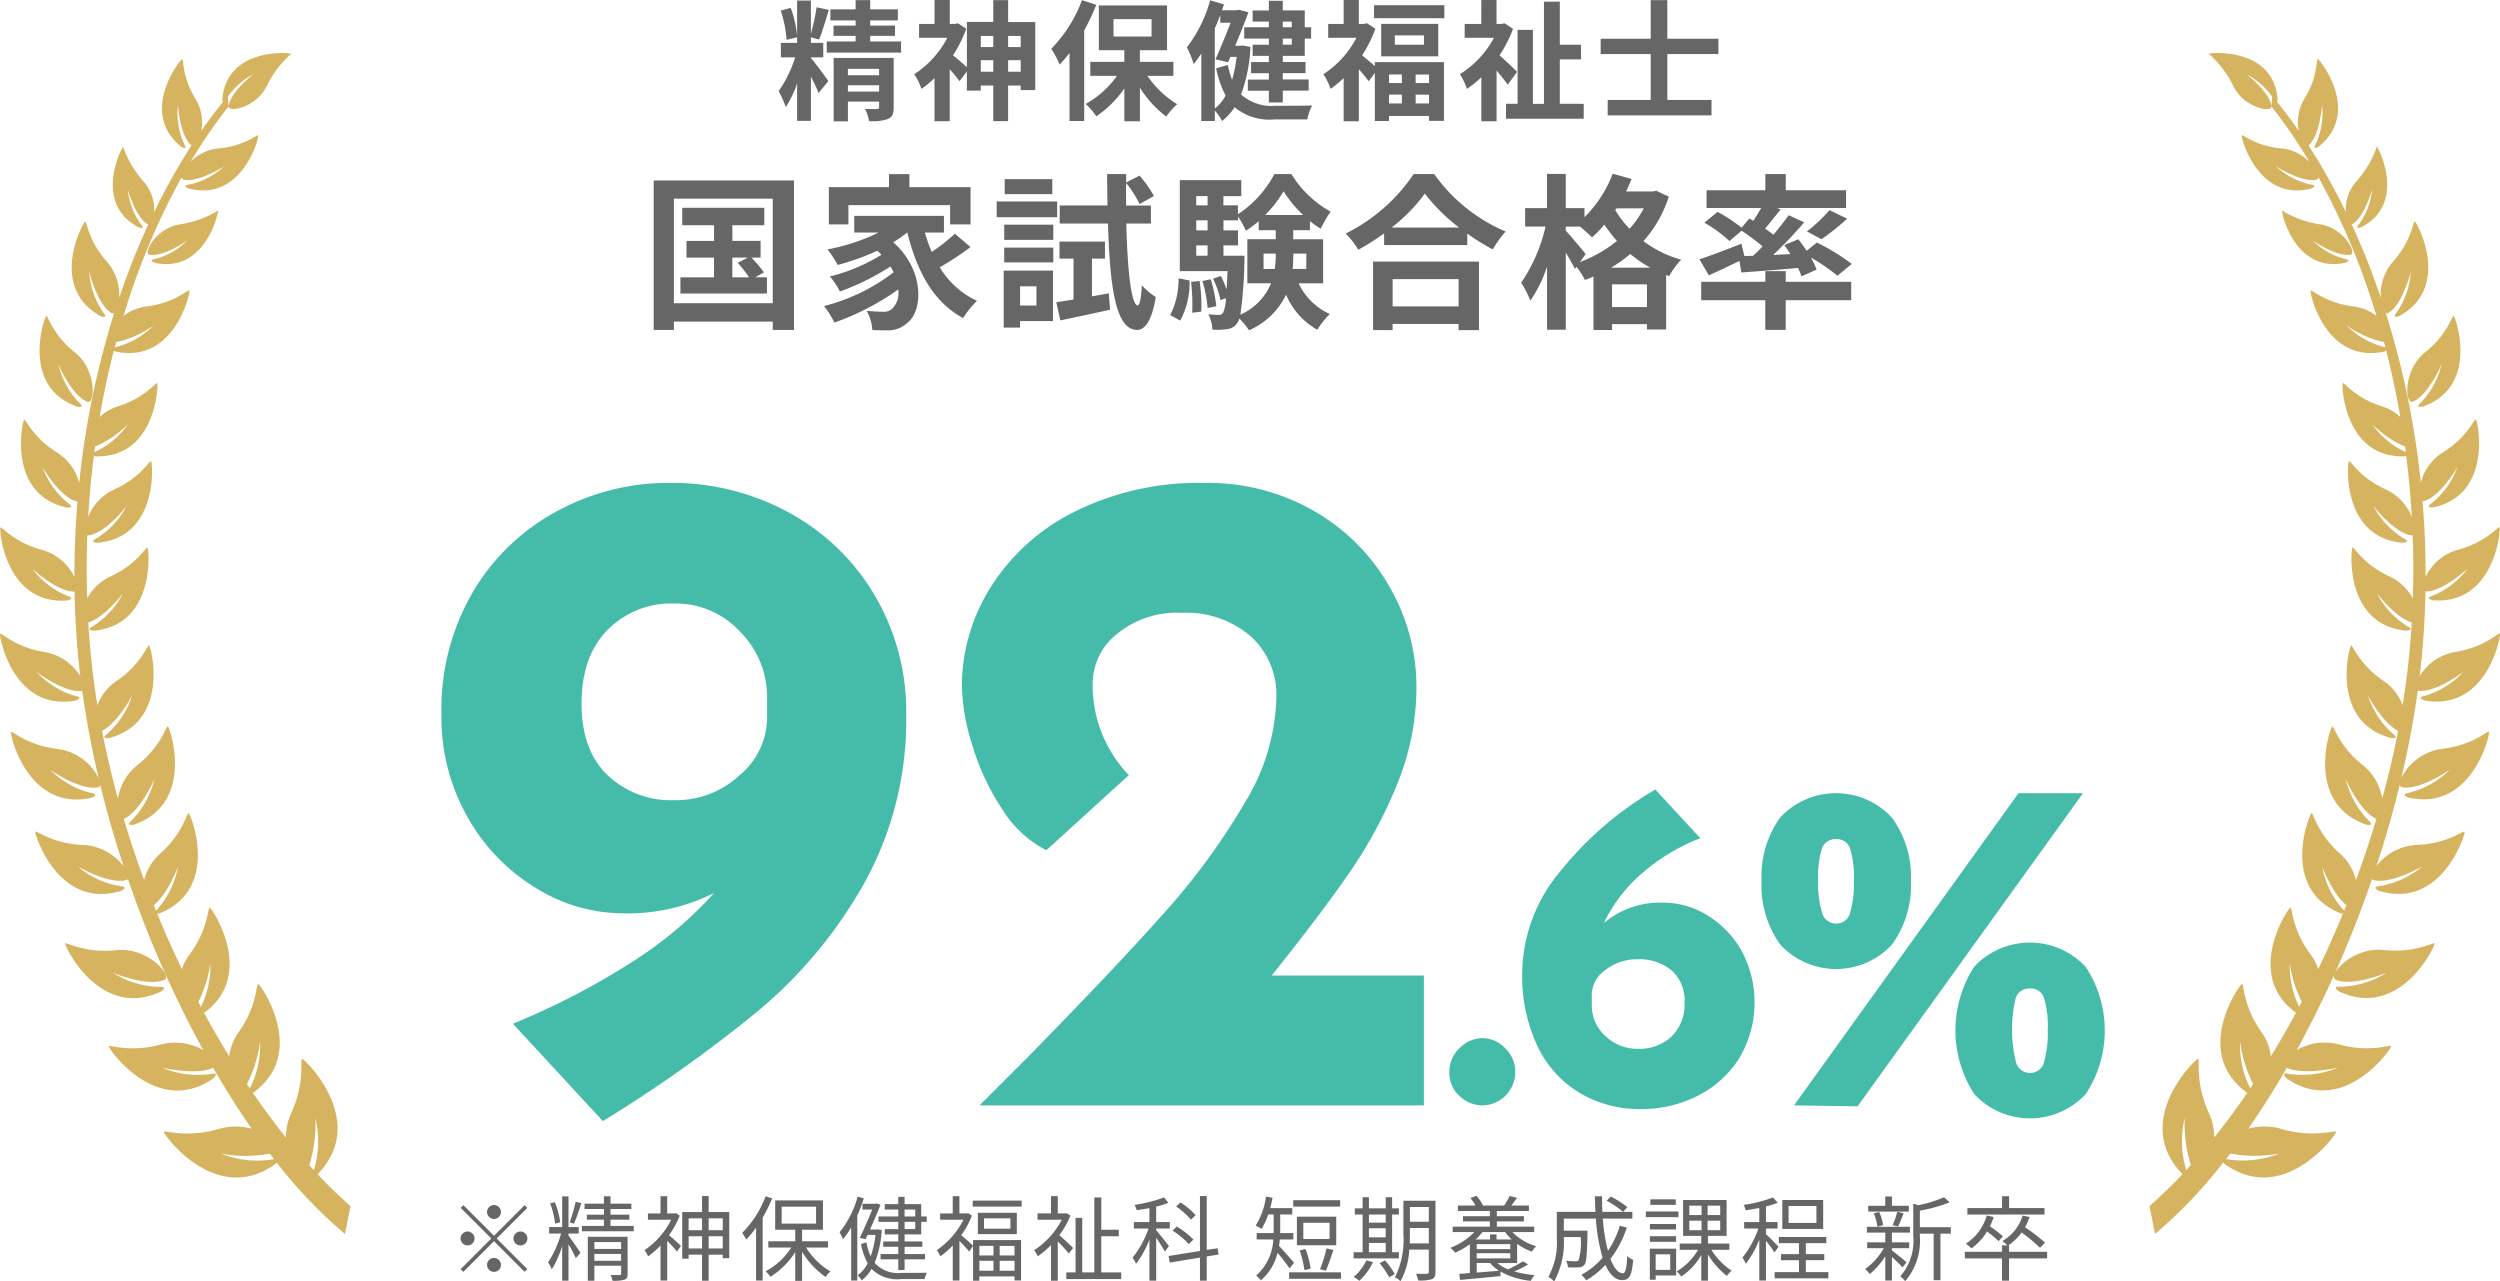 <svg id="グループ_46" data-name="グループ 46" xmlns="http://www.w3.org/2000/svg" xmlns:xlink="http://www.w3.org/1999/xlink" width="269.487" height="138.138" viewBox="0 0 269.487 138.138">
  <defs>
    <clipPath id="clip-path">
      <rect id="長方形_259" data-name="長方形 259" width="269.487" height="138.138" fill="none"/>
    </clipPath>
  </defs>
  <g id="グループ_45" data-name="グループ 45" clip-path="url(#clip-path)">
    <path id="パス_305" data-name="パス 305" d="M16.688,27.924c-.748.11-.029.4-.029.4,5.449,1.192,6.922-5.412,6.837-5.621a11.17,11.17,0,0,1-3.982,1.467c-2.665.323-4.112,3.135-3.415,3.279,1.491.3,4.086-1.518,4.086-1.518a7.667,7.667,0,0,1-3.5,2m.673,78.951s.839-.569-.153-.5a9.867,9.867,0,0,1-5.027-1.521s3.75,1.575,5.556.753c.853-.388-1.73-3.554-5.213-3.188s-5.451-.952-5.491-.706c-.048.289,3.747,8.261,10.328,5.16M8.336,43.845s.892.156.218-.416A8.889,8.889,0,0,1,6.3,39.3s1.468,3.4,3.132,4.013c.788.286,1.071-3.4-1.387-5.353s-2.884-4.029-3.061-3.9c-.213.155-2.795,7.629,3.353,9.778m25.9,82.727.038-.031c5.476-5.684-1.392-12.351-1.71-12.4-.265-.045.4,2.43-1.183,5.88a6.291,6.291,0,0,0-.555,2.611q-1.818-2.27-3.568-4.815c6-4.287.858-11.634.576-11.741-.236-.088-.059,2.319-2.134,5.23a5.691,5.691,0,0,0-.991,2.569q-1.4-2.268-2.708-4.69c5.648-4.1.878-11.232.611-11.336-.231-.091-.108,2.268-2.2,5.078a5.2,5.2,0,0,0-.8,1.557q-1.41-2.931-2.67-6a1.406,1.406,0,0,0,.282-.034c6.553-2.656,3.354-10.62,3.115-10.778-.2-.136-.555,2.135-3.112,4.386a5.613,5.613,0,0,0-1.691,2.824q-1.2-3.263-2.2-6.6c1.767-.762,3.308-4.288,3.308-4.288a9.591,9.591,0,0,1-2.47,4.469c-.736.617.232.45.232.45,6.684-2.3,3.925-10.425,3.7-10.6-.195-.141-.671,2.105-3.345,4.209a5.782,5.782,0,0,0-2.05,3.568q-1-3.636-1.711-7.312c1.667-.813,3.249-3.8,3.249-3.8a9.354,9.354,0,0,1-2.7,4.141c-.759.544.186.453.186.453,6.631-1.739,4.552-9.793,4.343-9.972-.18-.155-.8,1.98-3.538,3.827A5.432,5.432,0,0,0,10.5,76.026c-.244-1.484-.448-2.974-.606-4.455S9.6,68.586,9.514,67.1c1.746-.518,3.755-3.152,3.755-3.152a9.171,9.171,0,0,1-3.288,3.571c-.825.406.111.468.111.468,6.7-.609,5.984-8.74,5.811-8.952-.144-.176-1.1,1.79-4.047,3.135A5.38,5.38,0,0,0,9.4,64.511q-.114-3.441.017-6.831a.225.225,0,0,0,.122.023c1.8-.176,4.118-3.155,4.118-3.155a9.073,9.073,0,0,1-3.284,3.5c-.812.394.108.462.108.462,6.621-.55,5.985-8.584,5.815-8.791-.142-.178-1.1,1.756-4.017,3.059A5.464,5.464,0,0,0,9.505,55.72c.13-2.217.335-4.412.606-6.57.08.022.148.037.148.037,6.505.246,6.833-7.655,6.689-7.876-.119-.193-1.269,1.586-4.271,2.506a5.047,5.047,0,0,0-1.931,1.13q.628-3.652,1.521-7.145c.09.048.177.088.177.088,6.362,1.387,8.081-6.327,7.982-6.568-.086-.206-1.536,1.334-4.65,1.714a5.047,5.047,0,0,0-2.458,1.014A76.256,76.256,0,0,1,19.6,19.068c0,.156.048.263.172.294,1.574.383,4.413-1.455,4.413-1.455A8.121,8.121,0,0,1,20.382,19.9c-.806.088-.048.419-.048.419,5.763,1.49,7.6-5.494,7.514-5.721-.07-.192-1.447,1.164-4.3,1.4a4.831,4.831,0,0,0-3.023,1.475,54.755,54.755,0,0,1,4.122-6.012l-.088-1.039a7.845,7.845,0,0,1,2.753-2.422s-2.512,1.94-2.665,3.461c-.071.714,3.05.159,4.154-2.294A11.234,11.234,0,0,1,31.38,5.8c-.173-.141-6.933-.7-7.408,4.871a.93.93,0,0,0,.073.306q-1.212,1.5-2.357,3.144a4.843,4.843,0,0,0-.6-3.444C19.57,8.238,19.831,6.33,19.635,6.381c-.229.073-4.726,5.726-.087,9.447,0,0,.719.411.311-.289a8.127,8.127,0,0,1-.682-4.242s.224,3.342,1.458,4.39a66.286,66.286,0,0,0-4.021,7.187,4.584,4.584,0,0,0-1.2-3.381,11.291,11.291,0,0,1-2.142-3.659c-.2.108-3.254,6.14,1.7,8.683,0,0,.738.238.232-.329a7.606,7.606,0,0,1-1.427-3.761s.842,3.056,2.187,3.764a.04.04,0,0,0,.02,0,81.256,81.256,0,0,0-3.141,7.918,5.368,5.368,0,0,0-1.291-3.868c-2.1-2.334-2.178-4.447-2.379-4.35-.233.119-4.017,7.06,1.694,10.2,0,0,.855.3.28-.374a8.881,8.881,0,0,1-1.538-4.443s.884,3.593,2.424,4.474a.25.25,0,0,0,.286-.034A92.631,92.631,0,0,0,8.537,52.061,5.484,5.484,0,0,0,6.186,48.8C3.455,47.128,2.764,45.08,2.6,45.236,2.4,45.417.721,53.3,7.212,54.718c0,0,.923.051.166-.445a9.042,9.042,0,0,1-2.792-3.9s1.9,3.26,3.667,3.668a.244.244,0,0,0,.1-.006q-.337,4.035-.332,8.168a5.563,5.563,0,0,0-3.472-2.923C1.423,58.453.16,56.672.041,56.87c-.137.238.521,8.372,7.225,7.859,0,0,.908-.218.031-.479a9.2,9.2,0,0,1-3.842-2.973s2.753,2.565,4.583,2.495c.042,2.319.17,4.656.391,7,.068.708.144,1.416.233,2.124a5.671,5.671,0,0,0-3.829-2.606C1.569,69.778.1,68.105.007,68.317c-.119.255,1.4,8.428,8.145,7.2,0,0,.9-.317-.017-.49a9.325,9.325,0,0,1-4.2-2.6s3.093,2.34,4.934,2.042c.43,3.113,1.023,6.262,1.767,9.406a5.774,5.774,0,0,0-4.4-3.138c-3.386-.388-4.97-2.048-5.062-1.824-.1.266,1.812,8.626,8.711,7.077,0,0,.912-.362-.043-.507a9.592,9.592,0,0,1-4.443-2.5s3.3,2.288,5.188,1.891c.135-.028.2-.141.212-.3.717,2.954,1.566,5.9,2.527,8.805A5.848,5.848,0,0,0,9,91.087c-3.4-.119-5.113-1.649-5.187-1.416-.082.277,2.5,8.453,9.25,6.355,0,0,.88-.436-.085-.5A9.649,9.649,0,0,1,8.35,93.386s3.475,2.017,5.324,1.467a.279.279,0,0,0,.125-.082,118.011,118.011,0,0,0,8.1,18.42,6.069,6.069,0,0,0-4.525-.609c-3.447.951-5.645-.04-5.642.218,0,.3,5.17,7.68,11.267,3.446,0,0,.741-.719-.239-.475a10.159,10.159,0,0,1-5.315-.683s3.7.872,5.53.02c1.338,2.311,2.726,4.511,4.159,6.57a6.389,6.389,0,0,0-3.485,0c-3.641,1.082-6,.071-5.992.343.009.317,5.638,8.06,12.037,3.446a1.115,1.115,0,0,0,.129-.153,51.125,51.125,0,0,0,7.359,7.7l.6-3c-1.188-1.043-2.378-2.192-3.55-3.444M12.51,36.887a11.2,11.2,0,0,0,4.049-1.8,8.885,8.885,0,0,1-4.08,2.333c-.052.009-.08.017-.119.026.05-.19.1-.374.15-.564M10.242,48.153a11.45,11.45,0,0,0,3.571-2.45,8.881,8.881,0,0,1-3.6,3.019.149.149,0,0,1-.041.017c.024-.195.048-.39.075-.586m6.329,49.425c1.5-1.184,2.614-4.163,2.614-4.163a9.615,9.615,0,0,1-2.22,4.593,1.726,1.726,0,0,0-.153.164c-.079-.2-.159-.39-.241-.594m5.089,10.965c-.1-.181-.192-.365-.288-.549a13.406,13.406,0,0,0,1.3-4.118,10.179,10.179,0,0,1-1.014,4.667m5.267,8.779c-.1-.158-.208-.317-.313-.475a13.5,13.5,0,0,0,1.419-4.616,10.216,10.216,0,0,1-1.106,5.091m2.51,7.647a10.7,10.7,0,0,1-5.661-.623,14.466,14.466,0,0,0,5.315.011c.148.2.3.4.454.6a.992.992,0,0,0-.108.017m3.9.626A15.117,15.117,0,0,0,34,120.52a10.819,10.819,0,0,1-.163,5.622c-.165-.179-.335-.363-.5-.547" fill="#d6b35e"/>
    <path id="パス_306" data-name="パス 306" d="M249.3,25.928s2.6,1.818,4.087,1.517c.7-.144-.751-2.956-3.415-3.279a11.125,11.125,0,0,1-3.982-1.467c-.085.21,1.387,6.814,6.836,5.622,0,0,.719-.286-.028-.4a7.653,7.653,0,0,1-3.5-2m13.152,75.788c-.039-.247-2.005,1.067-5.491.7s-6.066,2.8-5.214,3.189c1.807.821,5.557-.754,5.557-.754a9.867,9.867,0,0,1-5.027,1.521c-.991-.071-.153.5-.153.5,6.581,3.1,10.376-4.872,10.328-5.16m2.051-67.649c-.179-.133-.609,1.943-3.062,3.9s-2.175,5.638-1.387,5.352c1.665-.611,3.132-4.013,3.132-4.013a8.876,8.876,0,0,1-2.254,4.127c-.674.572.218.416.218.416,6.148-2.15,3.565-9.623,3.353-9.779m-32.8,95.949.6,3a51.106,51.106,0,0,0,7.357-7.7,1.2,1.2,0,0,0,.131.153c6.4,4.613,12.027-3.13,12.036-3.447,0-.272-2.351.739-5.993-.342a6.363,6.363,0,0,0-3.483,0c1.433-2.059,2.821-4.26,4.157-6.571,1.827.853,5.531-.02,5.531-.02a10.159,10.159,0,0,1-5.316.683c-.98-.244-.237.476-.237.476,6.1,4.234,11.265-3.147,11.265-3.447,0-.258-2.2.734-5.641-.218a6.078,6.078,0,0,0-4.526.609,117.952,117.952,0,0,0,8.106-18.419.279.279,0,0,0,.124.082c1.85.549,5.324-1.467,5.324-1.467a9.654,9.654,0,0,1-4.627,2.138c-.966.065-.085.5-.085.5,6.749,2.1,9.332-6.077,9.249-6.355-.073-.232-1.787,1.3-5.188,1.416a5.844,5.844,0,0,0-4.324,2.283c.959-2.9,1.809-5.851,2.526-8.805.014.161.076.275.212.3,1.886.4,5.188-1.892,5.188-1.892a9.584,9.584,0,0,1-4.443,2.5c-.954.144-.043.507-.043.507,6.9,1.549,8.814-6.812,8.712-7.078-.094-.223-1.677,1.436-5.064,1.824a5.777,5.777,0,0,0-4.395,3.138c.745-3.144,1.336-6.293,1.767-9.4,1.841.3,4.933-2.042,4.933-2.042a9.33,9.33,0,0,1-4.2,2.6c-.918.172-.017.489-.017.489,6.74,1.229,8.264-6.944,8.145-7.2-.094-.212-1.564,1.462-4.826,1.972a5.662,5.662,0,0,0-3.829,2.6c.088-.708.164-1.416.232-2.124.221-2.342.349-4.679.391-7,1.829.071,4.582-2.495,4.582-2.495a9.2,9.2,0,0,1-3.84,2.974c-.878.26.031.478.031.478,6.7.513,7.36-7.621,7.224-7.859-.118-.2-1.381,1.583-4.508,2.413a5.563,5.563,0,0,0-3.472,2.923c.008-2.753-.108-5.477-.332-8.168a.229.229,0,0,0,.1.006c1.767-.408,3.667-3.667,3.667-3.667a9.053,9.053,0,0,1-2.792,3.9c-.756.5.167.445.167.445,6.491-1.413,4.809-9.3,4.613-9.482-.167-.155-.858,1.892-3.588,3.563a5.478,5.478,0,0,0-2.35,3.262,92.73,92.73,0,0,0-3.787-18.343.25.25,0,0,0,.286.035c1.541-.881,2.424-4.475,2.424-4.475a8.88,8.88,0,0,1-1.537,4.443c-.576.674.28.374.28.374,5.709-3.141,1.926-10.082,1.694-10.2-.2-.1-.284,2.017-2.38,4.35a5.365,5.365,0,0,0-1.291,3.869,80.807,80.807,0,0,0-3.141-7.918.038.038,0,0,0,.02,0c1.345-.709,2.187-3.764,2.187-3.764a7.583,7.583,0,0,1-1.428,3.761c-.5.566.233.328.233.328,4.958-2.543,1.9-8.575,1.7-8.683a11.216,11.216,0,0,1-2.141,3.659,4.587,4.587,0,0,0-1.2,3.382,66.3,66.3,0,0,0-4.022-7.188c1.235-1.048,1.459-4.39,1.459-4.39a8.122,8.122,0,0,1-.683,4.243c-.408.7.312.289.312.289,4.638-3.722.141-9.374-.088-9.448-.2-.051.065,1.858-1.453,4.293a4.838,4.838,0,0,0-.6,3.444q-1.147-1.648-2.357-3.143a.914.914,0,0,0,.074-.306C245.04,5.1,238.28,5.656,238.107,5.8a11.182,11.182,0,0,1,2.583,3.375c1.1,2.453,4.226,3.008,4.155,2.294-.153-1.52-2.665-3.461-2.665-3.461a7.844,7.844,0,0,1,2.752,2.422l-.087,1.039a54.62,54.62,0,0,1,4.12,6.013A4.837,4.837,0,0,0,245.944,16c-2.858-.241-4.234-1.6-4.3-1.4-.082.226,1.75,7.21,7.513,5.72,0,0,.759-.331-.048-.419a8.119,8.119,0,0,1-3.8-1.994s2.837,1.838,4.412,1.456c.125-.031.176-.139.173-.294A76.308,76.308,0,0,1,256.17,34.05a5.059,5.059,0,0,0-2.458-1.014c-3.116-.38-4.566-1.92-4.651-1.713-.1.24,1.62,7.955,7.981,6.567,0,0,.088-.04.179-.088q.888,3.488,1.52,7.146a5.037,5.037,0,0,0-1.931-1.13c-3-.921-4.152-2.7-4.271-2.507-.144.221.184,8.123,6.69,7.876,0,0,.067-.014.147-.037.272,2.158.476,4.353.606,6.57a5.466,5.466,0,0,0-2.77-2.945c-2.919-1.3-3.874-3.237-4.016-3.058-.17.206-.807,8.241,5.815,8.79,0,0,.92-.068.107-.461a9.077,9.077,0,0,1-3.282-3.5s2.316,2.979,4.118,3.155a.213.213,0,0,0,.121-.023q.127,3.39.018,6.831a5.392,5.392,0,0,0-2.462-2.342c-2.951-1.345-3.9-3.31-4.047-3.135-.173.213-.886,8.343,5.812,8.952,0,0,.934-.062.11-.467a9.185,9.185,0,0,1-3.288-3.571s2.008,2.634,3.755,3.152c-.09,1.487-.212,2.979-.376,4.472s-.363,2.97-.606,4.454a5.439,5.439,0,0,0-2.028-2.605c-2.736-1.847-3.359-3.982-3.537-3.826-.21.178-2.288,8.232,4.341,9.971,0,0,.946.091.187-.453a9.354,9.354,0,0,1-2.7-4.14s1.58,2.988,3.248,3.8q-.7,3.67-1.711,7.313a5.782,5.782,0,0,0-2.05-3.569c-2.673-2.1-3.149-4.35-3.344-4.208-.23.17-2.988,8.292,3.695,10.594,0,0,.969.167.233-.45a9.582,9.582,0,0,1-2.47-4.469s1.54,3.526,3.308,4.288q-.994,3.339-2.2,6.6a5.6,5.6,0,0,0-1.69-2.823c-2.558-2.252-2.909-4.523-3.113-4.387-.238.159-3.438,8.122,3.115,10.779a1.439,1.439,0,0,0,.284.034q-1.258,3.066-2.671,6a5.249,5.249,0,0,0-.8-1.558c-2.1-2.81-1.972-5.168-2.2-5.078-.266.105-5.035,7.239.612,11.337q-1.317,2.417-2.707,4.69a5.7,5.7,0,0,0-.992-2.569c-2.075-2.912-1.9-5.319-2.135-5.231-.28.108-5.426,7.454.578,11.742q-1.751,2.54-3.569,4.814a6.275,6.275,0,0,0-.555-2.611c-1.586-3.449-.917-5.924-1.183-5.879-.318.051-7.185,6.717-1.711,12.4l.04.031c-1.173,1.252-2.362,2.4-3.552,3.444m25.426-92.565c-.039-.008-.068-.017-.119-.025a8.909,8.909,0,0,1-4.081-2.334,11.229,11.229,0,0,0,4.05,1.8c.051.189.1.373.15.563m2.192,11.289a.159.159,0,0,1-.039-.017,8.891,8.891,0,0,1-3.606-3.019,11.436,11.436,0,0,0,3.572,2.449c.025.2.05.391.073.587m-6.644,49.433a1.614,1.614,0,0,0-.153-.164,9.6,9.6,0,0,1-2.22-4.594s1.116,2.979,2.614,4.163c-.082.2-.161.4-.241.595m-5.862,5.7a13.391,13.391,0,0,0,1.3,4.118c-.1.184-.193.368-.289.55a10.185,10.185,0,0,1-1.014-4.668m-5.358,8.355a13.479,13.479,0,0,0,1.419,4.616l-.315.476a10.208,10.208,0,0,1-1.1-5.092m-1.513,12.721c.154-.2.306-.4.454-.594a14.481,14.481,0,0,0,5.315-.012,10.71,10.71,0,0,1-5.661.624.783.783,0,0,0-.108-.018m-4.293,1.19a10.819,10.819,0,0,1-.164-5.622,15.127,15.127,0,0,0,.663,5.075c-.165.184-.335.368-.5.547" fill="#d6b35e"/>
    <path id="パス_307" data-name="パス 307" d="M85.136,55.305a23.983,23.983,0,0,1,9.2,8.949,24.616,24.616,0,0,1,3.349,12.7,36.346,36.346,0,0,1-4.55,18.3A49.677,49.677,0,0,1,81.686,109a149.819,149.819,0,0,1-16.7,11.851l-9.7-10.5a79.737,79.737,0,0,0,12.6-6.5,42.61,42.61,0,0,0,9.1-7.6,20.674,20.674,0,0,1-9.9,2.2,17.837,17.837,0,0,1-9.35-2.75,20.782,20.782,0,0,1-7.351-7.649,21.769,21.769,0,0,1-2.8-11A25.121,25.121,0,0,1,51.037,63.7a23.374,23.374,0,0,1,9.1-8.649,25.122,25.122,0,0,1,11.951-3,26.418,26.418,0,0,1,13.049,3.25M65.487,83.555a9.938,9.938,0,0,0,7.2,2.7,10.081,10.081,0,0,0,7.05-2.7,8.112,8.112,0,0,0,2.95-6.1v-2.3a9.933,9.933,0,0,0-2.9-7.05,9.424,9.424,0,0,0-7.1-3.05,9.647,9.647,0,0,0-7.2,2.85q-2.8,2.85-2.8,7.95,0,5,2.8,7.7" fill="#45bcaa"/>
    <path id="パス_308" data-name="パス 308" d="M153.486,105.155v14h-47.9l5.4-5.4q9.4-9.6,14.55-15.4a72.623,72.623,0,0,0,8.6-11.75,22.7,22.7,0,0,0,3.45-11.35,8.539,8.539,0,0,0-2.8-6.7,10.7,10.7,0,0,0-7.4-2.5,10.183,10.183,0,0,0-7,2.3,6.822,6.822,0,0,0-2.6,5.2,13.972,13.972,0,0,0,3.9,10l-8.9,8.1a12.2,12.2,0,0,1-4.8-4.5,26,26,0,0,1-3.2-6.9,22.682,22.682,0,0,1-1.1-6.3,20.033,20.033,0,0,1,3.1-10.65,22.48,22.48,0,0,1,9.05-8.15,30.028,30.028,0,0,1,14.049-3.1,22.891,22.891,0,0,1,11.8,3.05,21.864,21.864,0,0,1,8.1,8.15,21.531,21.531,0,0,1,2.9,10.8,27.666,27.666,0,0,1-2.05,10.4,49.038,49.038,0,0,1-5.2,9.65q-3.15,4.551-8.35,11.05Z" fill="#45bcaa"/>
    <path id="パス_309" data-name="パス 309" d="M157.336,112.98a3.481,3.481,0,0,1,2.5-1.075,3.38,3.38,0,0,1,2.4,1.075,3.475,3.475,0,0,1,1.1,2.575,3.588,3.588,0,0,1-3.5,3.6,3.612,3.612,0,0,1-2.5-1,3.35,3.35,0,0,1-1.1-2.6,3.475,3.475,0,0,1,1.1-2.575" fill="#45bcaa"/>
    <path id="パス_310" data-name="パス 310" d="M184.06,98.68a10.41,10.41,0,0,1,3.676,3.824,11.727,11.727,0,0,1-.325,11.676,11.285,11.285,0,0,1-4.526,4,13.428,13.428,0,0,1-6,1.375,12.693,12.693,0,0,1-6.574-1.725,11.736,11.736,0,0,1-4.575-5.05,17.763,17.763,0,0,1-1.651-7.975,17.3,17.3,0,0,1,4-10.75,36.882,36.882,0,0,1,10.35-8.95l4.851,5.25a21.2,21.2,0,0,0-6.475,3.95,16.5,16.5,0,0,0-3.926,5.2,9.371,9.371,0,0,1,6.5-2.2,8.924,8.924,0,0,1,4.675,1.375m-3.875,13.05a4.813,4.813,0,0,0,1.4-3.675,4.292,4.292,0,0,0-1.4-3.45,5.337,5.337,0,0,0-3.6-1.2,5.559,5.559,0,0,0-3.524,1.15,3.321,3.321,0,0,0-1.476,2.65v1.2a4.386,4.386,0,0,0,1.451,3.25,4.917,4.917,0,0,0,3.549,1.4,5.023,5.023,0,0,0,3.6-1.325" fill="#45bcaa"/>
    <path id="パス_311" data-name="パス 311" d="M191.911,101.83a10.939,10.939,0,0,1-2.026-6.875,10.833,10.833,0,0,1,2.026-6.85,8.223,8.223,0,0,1,12.024.024,10.776,10.776,0,0,1,2.05,6.826,10.856,10.856,0,0,1-2.05,6.875,8.2,8.2,0,0,1-12.024,0m8.325,17.424-6.851-.1,24.2-33.651h6.95Zm-3.825-20.875a1.543,1.543,0,0,0,1.524,1.176,1.505,1.505,0,0,0,1.5-1.176,11.184,11.184,0,0,0,.4-3.424,10.57,10.57,0,0,0-.4-3.475,1.486,1.486,0,0,0-1.5-1.025,1.52,1.52,0,0,0-1.55,1.025,10.6,10.6,0,0,0-.4,3.475,10.529,10.529,0,0,0,.425,3.424m16.4,19.551a12.646,12.646,0,0,1,0-13.725,8.225,8.225,0,0,1,12.025.025,12.469,12.469,0,0,1,0,13.7,8.2,8.2,0,0,1-12.025,0m4.5-3.45a1.546,1.546,0,0,0,1.525,1.175,1.506,1.506,0,0,0,1.5-1.175,11.2,11.2,0,0,0,.4-3.425,10.566,10.566,0,0,0-.4-3.475,1.486,1.486,0,0,0-1.5-1.025,1.517,1.517,0,0,0-1.549,1.025,14.613,14.613,0,0,0,.024,6.9" fill="#45bcaa"/>
    <path id="パス_312" data-name="パス 312" d="M85.591,19.451V35.565H83.3v-.9H72.644v.9H70.466V19.451ZM83.3,21.413H72.644V32.684H83.3Zm-.629,8.48V31.64H73.346V29.893h3.62V27.769H74v-1.8h2.971V24.276H73.545V22.4h8.84v1.873H78.946v1.692h3.043v1.8H81a13.811,13.811,0,0,1,1.35,1.6l-.936.521Zm-3.728,0h1.8a13.717,13.717,0,0,0-1.225-1.566l1.1-.558H78.946Z" fill="#666"/>
    <path id="パス_313" data-name="パス 313" d="M104.616,26.634a32.543,32.543,0,0,1-3.312,2.179,9.171,9.171,0,0,0,4.014,3.619,9.03,9.03,0,0,0-1.494,1.855c-3.2-1.711-4.987-5.024-6.014-9.219h-.036a11.474,11.474,0,0,1-1.494,1.044c3.385,2.953,3.259,7.436,1.477,8.733a2.965,2.965,0,0,1-2.2.756,14.927,14.927,0,0,1-1.53-.036,4.5,4.5,0,0,0-.612-2.053c.684.054,1.261.09,1.728.09a1.283,1.283,0,0,0,1.081-.378,2.347,2.347,0,0,0,.594-2.017,27.761,27.761,0,0,1-6.878,3.566,9.232,9.232,0,0,0-1.116-1.783,20.686,20.686,0,0,0,7.508-3.637,7.023,7.023,0,0,0-.342-.63,26.462,26.462,0,0,1-5.456,2.7,7.686,7.686,0,0,0-1.08-1.62,19.362,19.362,0,0,0,5.563-2.341c-.143-.143-.288-.288-.45-.431a26.851,26.851,0,0,1-4.266,1.53,12.812,12.812,0,0,0-1.1-1.675,21.773,21.773,0,0,0,5.51-1.818H92.085v-1.8h9.669v1.8H99.7a15.877,15.877,0,0,0,.738,2.089,21.694,21.694,0,0,0,2.5-1.963ZM91.455,24.186H89.348V20.17H95.83v-1.4h2.2v1.4h6.59v4.016h-2.2V22.115H91.455Z" fill="#666"/>
    <path id="パス_314" data-name="パス 314" d="M113.956,23.411h-6.519V21.719h6.519Zm-.45,11.2h-3.548v.7h-1.764v-6.14h5.312Zm-5.258-10.39h5.293V25.86h-5.293Zm0,2.467h5.293v1.6h-5.293Zm5.185-5.762H108.3v-1.62h5.132Zm-3.475,12.01h1.765v-2.07h-1.765Zm9.561-1.315.144,1.765c-1.855.414-3.817.828-5.365,1.152l-.433-1.963c.54-.071,1.171-.179,1.855-.288V27.876h-1.512V26.04h4.9v1.836h-1.4v4.07Zm1.891-7.526c.126,5.15.54,8.769,1.224,8.823.234,0,.379-.828.45-2.178a6.768,6.768,0,0,0,1.5,1.278c-.469,2.934-1.369,3.565-2.035,3.547-2.233-.054-2.9-4.3-3.114-11.47h-5.205V22.151h5.15c-.018-1.08-.036-2.2-.036-3.385h2.052v.9l1.441-.738a12.754,12.754,0,0,1,1.549,2.2l-1.549.865a12.259,12.259,0,0,0-1.441-2.269q-.025,1.242,0,2.431h2.665v1.944Z" fill="#666"/>
    <path id="パス_315" data-name="パス 315" d="M126.139,33.962a8.355,8.355,0,0,0,.9-3.961l1.188.234a8.567,8.567,0,0,1-1.007,4.322Zm13.847-3.421a6.784,6.784,0,0,0,3.367,3.314A8.267,8.267,0,0,0,142,35.547a7.8,7.8,0,0,1-3.367-3.781,7.913,7.913,0,0,1-4,3.835,7.1,7.1,0,0,0-1.045-1.261,1.482,1.482,0,0,1-.234.505,1.431,1.431,0,0,1-1.08.63,6.963,6.963,0,0,1-1.585.053,4.111,4.111,0,0,0-.431-1.656,10.183,10.183,0,0,0,1.1.072.539.539,0,0,0,.487-.234,4.219,4.219,0,0,0,.3-1.566l-.576.215a10.514,10.514,0,0,0-.81-2.322l.846-.288a10.274,10.274,0,0,1,.612,1.458c.037-.54.073-1.206.109-1.98h-5.15V19.414h6.626v1.729h-1.926v.99h1.566v.954a11.5,11.5,0,0,0,3.925-4.321h1.837a11.609,11.609,0,0,0,4.231,4.05,12.528,12.528,0,0,0-1.062,1.837,8.123,8.123,0,0,1-1.17-.828v.99h-1.8v.973h3.223v4.753Zm-10.678-.252a17.559,17.559,0,0,1,.181,3.3l-.973.126a21.318,21.318,0,0,0-.126-3.331Zm-.359-8.156h1.224v-.99h-1.224Zm0,2.7h1.224v-1.08h-1.224Zm0,2.737h1.224V26.454h-1.224Zm1.566,2.538a14.7,14.7,0,0,1,.594,2.9l-.936.2a13.561,13.561,0,0,0-.558-2.917Zm3.637-2.538s0,.468-.017.7a44.171,44.171,0,0,1-.433,5.653,6.359,6.359,0,0,0,3.313-3.385h-2.557V25.788h3.061v-.973h-1.837v-.972a10.648,10.648,0,0,1-1.385,1.026,9.978,9.978,0,0,0-.847-1.53v.414h-1.566v1.08h1.566v1.621h-1.566V27.57Zm3.259,1.422a9.715,9.715,0,0,0,.108-1.6v-.054h-1.314v1.656Zm3.061-5.815a12.822,12.822,0,0,1-2.107-2.557,13.421,13.421,0,0,1-1.98,2.557Zm-1.062,4.159v.072c0,.523-.019,1.044-.072,1.584h1.476V27.336Z" fill="#666"/>
    <path id="パス_316" data-name="パス 316" d="M154.6,18.766a18.088,18.088,0,0,0,7.706,6.193,10.546,10.546,0,0,0-1.385,1.927,21.53,21.53,0,0,1-2.755-1.71v1.242H149.2v-1.26a25.186,25.186,0,0,1-2.791,1.764,8.71,8.71,0,0,0-1.351-1.746,19.053,19.053,0,0,0,7.328-6.41ZM148.01,28.2h11.416v7.383h-2.2v-.667h-7.112v.667H148.01Zm9.273-3.672a19.724,19.724,0,0,1-3.69-3.656,18.487,18.487,0,0,1-3.583,3.656Zm-7.166,8.5h7.112V30.091h-7.112Z" fill="#666"/>
    <path id="パス_317" data-name="パス 317" d="M179.892,21.2a13.341,13.341,0,0,1-2.737,4.789,11.935,11.935,0,0,0,4.069,2,8.4,8.4,0,0,0-1.3,1.783l-.324-.126v5.87h-2.07v-.576H173.77v.629h-2V29.8a9.779,9.779,0,0,1-.919.378,8.487,8.487,0,0,0-.918-1.422l-.162.233a19.651,19.651,0,0,0-.99-1.746v8.3h-2.017V28.723a14.385,14.385,0,0,1-1.8,3.69,10.976,10.976,0,0,0-.991-1.944,17.536,17.536,0,0,0,2.629-6.05h-2.2V22.438h2.358V18.747h2.017v3.691H170.8v.973a13.258,13.258,0,0,0,3.043-4.682l2.034.559q-.27.673-.594,1.35h2.9l.361-.072Zm-9.579,7.04a13.837,13.837,0,0,0,3.98-2.268,17.184,17.184,0,0,1-1.351-1.765,12.3,12.3,0,0,1-1.332,1.387,15.185,15.185,0,0,0-1.3-1.171h-1.53v.433c.486.521,1.837,2.124,2.143,2.538Zm7.58.613a13.53,13.53,0,0,1-2.16-1.477,13.949,13.949,0,0,1-2.07,1.477Zm-.359,1.8H173.77V33.1h3.764Zm-3.295-8.192-.126.18a11.17,11.17,0,0,0,1.548,2.016,10.868,10.868,0,0,0,1.53-2.2Z" fill="#666"/>
    <path id="パス_318" data-name="パス 318" d="M188.979,27.571c.342-.324.685-.666,1.027-1.009a24.914,24.914,0,0,0-2.269-1.692l-1.314,1.116a14.279,14.279,0,0,0-2.7-1.981l1.423-1.169a17.959,17.959,0,0,1,2.593,1.71l.828-.991.432.252c.288-.431.594-.935.846-1.386h-5.887V20.512h6.338V18.766h2.2v1.746h6.5v1.909h-7.454l.4.144c-.558.721-1.152,1.459-1.675,2.071.325.234.63.45.9.666.612-.738,1.188-1.459,1.639-2.107l1.673.774a43.786,43.786,0,0,1-3.348,3.512l1.854-.091c-.2-.342-.431-.666-.648-.971l1.512-.63c.289.378.613.809.9,1.242l1.1-.883a22.845,22.845,0,0,1,3.763,2.3l-1.548,1.278a19.819,19.819,0,0,0-2.863-1.962,7.362,7.362,0,0,1,.612,1.3l-1.621.721a6.979,6.979,0,0,0-.378-.9c-2.178.2-4.375.361-6.1.487l-.216-1.243c-1.135.558-2.323,1.117-3.295,1.548l-1.009-1.728c1.135-.361,2.864-1.027,4.52-1.675l.324,1.333Zm3.511,2.808h7.058V32.36H192.49v3.2h-2.2v-3.2H183.38V30.379h6.914V29.227h2.2Zm2.287-5.437a16.366,16.366,0,0,0,2.431-2.287l1.908.919a26.611,26.611,0,0,1-2.773,2.215Z" fill="#666"/>
    <path id="パス_319" data-name="パス 319" d="M87.439,6.29c.364.392,1.583,2.045,1.85,2.452L88.238,10.03a16.656,16.656,0,0,0-.826-1.765v4.763H85.926V8.993a11.669,11.669,0,0,1-1.218,2.549,13.345,13.345,0,0,0-.771-1.722,13.164,13.164,0,0,0,1.78-3.642H84.176V4.623h1.75v-.6l-1.134.265a13.236,13.236,0,0,0-.63-3.151L85.24.855a12.433,12.433,0,0,1,.686,3.012V.057h1.486V3.628A23.465,23.465,0,0,0,88.028.784l1.316.281c-.335,1.093-.713,2.395-1.05,3.194l-.882-.238v.6h1.33V6.178h-1.33v.14Zm9.694-1.821v1.2H89.121v-1.2H92.23v-.6H89.849V2.76H92.23V2.2H89.512V1.009H92.23V.015H93.8v.994h2.984V2.2H93.8v.56h2.675V3.867H93.8v.6Zm-.8,7.1c0,.686-.141,1.05-.631,1.26a5.007,5.007,0,0,1-2.017.225,5.176,5.176,0,0,0-.434-1.317c.518.028,1.106.028,1.274.014s.238-.056.238-.211v-.588H91.4v2.129H89.863V6.248h6.472ZM91.4,8.111h3.361V7.424H91.4ZM94.765,9.19H91.4v.687h3.361Z" fill="#666"/>
    <path id="パス_320" data-name="パス 320" d="M111.594,2.382V9.707h-1.568v-.49h-1.358v3.839h-1.6V9.217h-1.345v.547h-1.5V7.691l-.785,1.064a15.666,15.666,0,0,0-1.064-1.289v5.6h-1.639V8.419a10.466,10.466,0,0,1-1.415,1.162A6.385,6.385,0,0,0,98.553,8a10.387,10.387,0,0,0,3.559-3.922h-3.04v-1.5h1.667V0h1.639V2.577h.574l.295-.069.91.588a13.768,13.768,0,0,1-1.429,2.872c.42.322,1.12.939,1.5,1.274V2.367h2.843V.015h1.6V2.382Zm-5.869,2.69h1.345v-1.2h-1.345Zm1.345,1.414h-1.345V7.733h1.345Zm1.6-1.414h1.358v-1.2h-1.358Zm1.358,1.414h-1.358V7.733h1.358Z" fill="#666"/>
    <path id="パス_321" data-name="パス 321" d="M118.171.519a23.679,23.679,0,0,1-1.3,2.76v9.762h-1.583V5.715a15.983,15.983,0,0,1-1.065,1.247,11.226,11.226,0,0,0-.9-1.709A14.786,14.786,0,0,0,116.63.015Zm5.518,7.662a10.538,10.538,0,0,0,3.208,3.054,7.032,7.032,0,0,0-1.177,1.331,11.594,11.594,0,0,1-2.843-3.111V13.07H121.2V9.526a11.234,11.234,0,0,1-3.025,3.011,6.921,6.921,0,0,0-1.15-1.331A10.057,10.057,0,0,0,120.4,8.181h-2.871V6.668h3.67V5.408H118.45V.589H125.8V5.408h-2.927v1.26h3.614V8.181Zm-3.656-4.244h4.1V2.06h-4.1Z" fill="#666"/>
    <path id="パス_322" data-name="パス 322" d="M134.79,5.057a16.964,16.964,0,0,1-1.009,5.127,4.921,4.921,0,0,0,3.726,1.219c.644,0,3.152,0,3.936-.029a4.992,4.992,0,0,0-.518,1.5h-3.5a5.927,5.927,0,0,1-4.342-1.316,5.978,5.978,0,0,1-1.345,1.484,5.411,5.411,0,0,0-.785-1.12v1.12h-1.456V5.772a12.856,12.856,0,0,1-.827,1.135A10.617,10.617,0,0,0,127.94,5.1a14.559,14.559,0,0,0,2.507-5.07l1.485.448-.211.63H133.3l.239-.056,1.036.266c-.378,1.05-.9,2.353-1.429,3.614h.519l.252-.028Zm-3.839,6.64a4.324,4.324,0,0,0,1.163-1.4,11.188,11.188,0,0,1-1.022-2.928L132.352,7a9.847,9.847,0,0,0,.462,1.612,15.444,15.444,0,0,0,.49-2.48h-.671l-.252.574-1.36-.308c.547-1.219,1.177-2.759,1.639-3.951h-1.12V1.612c-.183.49-.378.965-.589,1.442Zm5.827-9.371h-1.751v-1.2h1.751V.084h1.5V1.121h2.367V2.942h.687V4.16h-.687V6.024h-2.367v.658h2.451v1.2h-2.451v.687h2.788v1.2h-2.788v1.274h-1.5V9.778H134.51v-1.2h2.268V7.887h-1.919v-1.2h1.919V6.024h-1.751V4.819h1.751V4.16h-2.661V2.942h2.661Zm1.5.616h.967V2.326h-.967Zm.967,1.218h-.967v.658h.967Z" fill="#666"/>
    <path id="パス_323" data-name="パス 323" d="M148.2,6.7h7.451v6.332h-1.61v-.533h-4.315v.546H148.2V7.859l-.659.9a15.7,15.7,0,0,0-1.065-1.289v5.6h-1.638V8.419a10.529,10.529,0,0,1-1.415,1.162A6.385,6.385,0,0,0,142.653,8a10.387,10.387,0,0,0,3.559-3.922h-3.04v-1.5h1.667V0h1.638V2.577h.574l.295-.069.911.588a13.768,13.768,0,0,1-1.429,2.872c.378.294.98.813,1.373,1.162Zm7.493-4.735h-7.578V.561h7.578Zm-.658,4.105h-6.149v-3.5h6.149Zm-5.309,2.885h1.387V8.026h-1.387Zm0,2.2h1.387V10.2h-1.387Zm3.768-7.34h-3.138V4.819h3.138Zm.547,4.216H152.6v.925h1.443Zm0,2.171H152.6v.953h1.443Z" fill="#666"/>
    <path id="パス_324" data-name="パス 324" d="M162.523,9.133c-.281-.406-.743-.994-1.2-1.526V13.07h-1.64V8.321a11.377,11.377,0,0,1-1.555,1.261A7.1,7.1,0,0,0,157.368,8a10.447,10.447,0,0,0,3.67-3.922h-3.152v-1.5h1.793V0h1.64V2.578h.574l.28-.07.924.6a14.07,14.07,0,0,1-1.456,2.858c.616.533,1.624,1.5,1.89,1.779Zm8.194,2.06V12.8H162.34v-1.61h1.247V3.222h1.653v7.971h1.191V.183h1.709V4.819h2.283V6.4H168.14v4.791Z" fill="#666"/>
    <path id="パス_325" data-name="パス 325" d="M179.73,5.827v4.945h4.763v1.666H173.3V10.772h4.637V5.827h-5.394V4.176h5.394V.016h1.793v4.16h5.505V5.827Z" fill="#666"/>
    <path id="パス_326" data-name="パス 326" d="M56.548,129.912l.29.29-3.3,3.3,3.3,3.3-.29.29-3.3-3.3L49.942,137.1l-.289-.289L52.96,133.5l-3.3-3.3.291-.29,3.3,3.3ZM50.4,134.25a.75.75,0,1,1,.75-.75.755.755,0,0,1-.75.75m2.1-3.6a.75.75,0,1,1,.75.75.755.755,0,0,1-.75-.75m1.5,5.7a.75.75,0,1,1-.75-.75.755.755,0,0,1,.75.75m2.1-3.6a.75.75,0,1,1-.75.75.755.755,0,0,1,.75-.75" fill="#666"/>
    <path id="パス_327" data-name="パス 327" d="M61.282,133.191c.269.34,1.1,1.549,1.289,1.858l-.5.57a15.193,15.193,0,0,0-.79-1.509v3.938H60.6V134.32a11.152,11.152,0,0,1-1.119,2.508,4.15,4.15,0,0,0-.4-.75,11.007,11.007,0,0,0,1.4-3.107H59.193v-.7H60.6v-3.308h.68v3.308h1.1v.7h-1.1Zm-1.439-1.29a9.44,9.44,0,0,0-.54-2.189l.51-.12a9.444,9.444,0,0,1,.579,2.169Zm1.569-.14a17.743,17.743,0,0,0,.639-2.219l.61.151a22.333,22.333,0,0,1-.789,2.218Zm6.9.39v.57H62.731v-.57H65.1v-.68H63.26v-.539H65.1v-.61H63.011v-.57H65.1v-.8h.709v.8h2.249v.57H65.809v.61h2.03v.539h-2.03v.68Zm-.66,5.147c0,.36-.069.54-.34.65a4.129,4.129,0,0,1-1.289.11,2.022,2.022,0,0,0-.21-.62c.451.011.86.011.98.011s.16-.04.16-.151v-.859H64.07v1.619h-.709v-4.737h4.287Zm-3.578-2.669h2.879v-.739H64.07Zm2.879.54H64.07v.739h2.879Z" fill="#666"/>
    <path id="パス_328" data-name="パス 328" d="M73.271,131.041a9.245,9.245,0,0,1-1.159,2.11c.359.279,1.089.949,1.289,1.149l-.43.609c-.21-.269-.679-.779-1.049-1.149v4.277H71.2V134.25a8.384,8.384,0,0,1-1.339,1.179,3.391,3.391,0,0,0-.38-.67,8.662,8.662,0,0,0,2.868-3.277H69.843v-.68H71.2v-1.859h.72V130.8h.8l.14-.03Zm5.337-.389v4.977h-.7v-.38h-1.52v2.809h-.71v-2.809H74.23v.43h-.689v-5.027h2.138v-1.719h.71v1.719Zm-4.378,1.959h1.449v-1.279H74.23Zm1.449.649H74.23v1.319h1.449Zm.71-.649h1.52v-1.279h-1.52Zm1.52.649h-1.52v1.319h1.52Z" fill="#666"/>
    <path id="パス_329" data-name="パス 329" d="M83.231,129.172a14.676,14.676,0,0,1-1.019,2.079v6.786H81.5v-5.7a10.792,10.792,0,0,1-1.07,1.279,6.064,6.064,0,0,0-.42-.719,11.213,11.213,0,0,0,2.519-3.938Zm3.658,5.308a7.791,7.791,0,0,0,2.629,2.578,3.369,3.369,0,0,0-.53.59,9.183,9.183,0,0,1-2.528-2.708v3.128h-.74v-3.1a8.341,8.341,0,0,1-2.669,2.659,3.651,3.651,0,0,0-.519-.59,7.406,7.406,0,0,0,2.759-2.558H82.822v-.68h2.9v-1.239H83.561V129.4h5.148v3.158H86.46V133.8h2.8v.68ZM84.26,131.9h3.708v-1.828H84.26Z" fill="#666"/>
    <path id="パス_330" data-name="パス 330" d="M93.112,129.172a15.281,15.281,0,0,1-.7,1.85v7.015h-.659v-5.726a9.139,9.139,0,0,1-.88,1.26c-.07-.161-.26-.561-.369-.741a10.6,10.6,0,0,0,1.948-3.838Zm1.939,3.429a11.4,11.4,0,0,1-.77,3.528,3.347,3.347,0,0,0,2.889,1.079c.309,0,2.329,0,2.748-.009a2.269,2.269,0,0,0-.249.679h-2.53a3.9,3.9,0,0,1-3.188-1.1,4.174,4.174,0,0,1-1.059,1.239,3.5,3.5,0,0,0-.44-.54,3.668,3.668,0,0,0,1.08-1.309,6.99,6.99,0,0,1-.72-2.069l.579-.18a6.8,6.8,0,0,0,.46,1.509,9.676,9.676,0,0,0,.52-2.318h-.85l-.22.469-.619-.15c.45-.93.99-2.179,1.339-3.048h-1.05v-.62h1.36l.12-.04.47.141c-.3.739-.72,1.738-1.14,2.677h.76l.11-.019Zm1.779-2.219H95.371v-.58H96.83v-.789h.68v.789H99.3v1.329h.6v.58h-.6v1.35H97.51v.759h1.909v.58H97.51v.779h2.2v.57h-2.2v1.15h-.68v-1.15H94.921v-.57H96.83V134.4H95.211v-.58H96.83v-.759H95.371v-.57H96.83v-.78H94.7v-.58H96.83Zm.68.749h1.149v-.749H97.51Zm1.149.58H97.51v.779h1.149Z" fill="#666"/>
    <path id="パス_331" data-name="パス 331" d="M104.891,133.67h5.177v4.358h-.709v-.44h-3.788v.47h-.68V134.31l-.42.6c-.21-.269-.679-.779-1.049-1.149v4.277h-.72V134.25a8.384,8.384,0,0,1-1.339,1.179,3.391,3.391,0,0,0-.38-.67,8.662,8.662,0,0,0,2.868-3.277h-2.508v-.68H102.7v-1.859h.72V130.8h.8l.14-.03.41.269a9.245,9.245,0,0,1-1.159,2.11c.35.269,1.069.929,1.279,1.138Zm5.238-3.608h-5.277v-.64h5.277Zm-.521,2.969h-4.2v-2.3h4.2Zm-4.037,2.3h1.519V134.3h-1.519Zm0,1.65h1.519v-1.07h-1.519Zm3.348-5.648H106.07v1.109h2.849Zm.44,2.969h-1.6v1.029h1.6Zm0,1.609h-1.6v1.07h1.6Z" fill="#666"/>
    <path id="パス_332" data-name="パス 332" d="M115.212,135.13a15.7,15.7,0,0,0-1.19-1.31v4.238h-.729v-3.847a9.288,9.288,0,0,1-1.43,1.219,3.336,3.336,0,0,0-.38-.67,8.666,8.666,0,0,0,2.969-3.278h-2.609V130.8h1.45v-1.86h.729v1.86h.819l.13-.031.41.27a9.4,9.4,0,0,1-1.189,2.109c.439.369,1.269,1.15,1.479,1.379Zm5.646,2.029v.72h-5.917v-.72h1v-5.877h.72v5.877h1.3v-8.076h.75v3.478H120.6v.7H118.71v3.9Z" fill="#666"/>
    <path id="パス_333" data-name="パス 333" d="M125.561,134.909c-.17-.33-.589-.979-.929-1.489v4.628h-.73V133.63a10.565,10.565,0,0,1-1.449,2.609,3.285,3.285,0,0,0-.37-.67,10.163,10.163,0,0,0,1.72-3.138h-1.579v-.7H123.9v-1.509c-.46.09-.929.17-1.369.229a3.493,3.493,0,0,0-.22-.579,15.071,15.071,0,0,0,3.178-.8l.45.589a8.9,8.9,0,0,1-1.309.4v1.669H126.1v.7h-1.469v.18c.31.349,1.17,1.449,1.38,1.718Zm4.518.53v2.609h-.73v-2.489l-3.258.54-.119-.71,3.377-.539v-5.917h.73v5.8l1.169-.18.11.679Zm-1.929-1.329a8.572,8.572,0,0,0-1.759-1.459l.459-.44a8.756,8.756,0,0,1,1.79,1.409Zm.22-2.639a7.854,7.854,0,0,0-1.589-1.419l.47-.43a7.421,7.421,0,0,1,1.629,1.37Z" fill="#666"/>
    <path id="パス_334" data-name="パス 334" d="M139.012,136.729a19.174,19.174,0,0,0-1.3-1.68,5.572,5.572,0,0,1-1.809,2.969,2.039,2.039,0,0,0-.5-.519,5.488,5.488,0,0,0,1.85-3.888h-1.789v-.69h1.829v-2.009h-.58a7.759,7.759,0,0,1-.72,1.559,4.857,4.857,0,0,0-.64-.36,7.656,7.656,0,0,0,1.11-3.128l.71.13c-.07.38-.16.76-.26,1.119H139.3v.68H138v2.009h1.42v.69h-1.46q-.03.344-.09.689c.4.42,1.38,1.53,1.619,1.819Zm5.537,1.119h-5.587v-.7h5.587Zm-.09-7.786H139.4v-.689h5.058Zm-.42,4.168H139.8v-3.078h4.238Zm-3.429,2.689a11.061,11.061,0,0,0-.508-2.129l.628-.16a9.854,9.854,0,0,1,.55,2.119Zm2.709-5.108h-2.828v1.749h2.828Zm-1.029,5.008a13.952,13.952,0,0,0,.7-2.249l.74.17c-.25.76-.56,1.689-.809,2.239Z" fill="#666"/>
    <path id="パス_335" data-name="パス 335" d="M150.791,135.649h-4.877v-.669h.969v-4.059h-.839v-.669h.839v-1.2h.679v1.2h1.81v-1.2h.689v1.2h.73v.669h-.73v4.059h.73Zm-2.788.4a6.622,6.622,0,0,1-1.48,2.019,4.585,4.585,0,0,0-.6-.43,5.223,5.223,0,0,0,1.369-1.779Zm-.441-4.248h1.81v-.88h-1.81Zm0,1.579h1.81V132.4h-1.81Zm0,1.6h1.81v-1h-1.81Zm1.73.879a7.437,7.437,0,0,1,1.049,1.479l-.6.35a7.837,7.837,0,0,0-1.029-1.519Zm5.447,1.25c0,.439-.11.659-.38.779a4.429,4.429,0,0,1-1.489.14,3.026,3.026,0,0,0-.231-.72c.531.01,1.03.01,1.17,0s.21-.05.21-.21v-2.4H151.91a7.825,7.825,0,0,1-.949,3.417,1.918,1.918,0,0,0-.59-.429,9.1,9.1,0,0,0,.909-4.648v-3.607h3.459Zm-.72-3.079v-1.66H151.98v.67c0,.31-.01.65-.02.99ZM151.98,131.7h2.039v-1.59H151.98Z" fill="#666"/>
    <path id="パス_336" data-name="パス 336" d="M161.4,136.149a4.369,4.369,0,0,0,1.169.679,15.314,15.314,0,0,0,1.6-.859l.55.33a10.574,10.574,0,0,1-1.5.759,12.007,12.007,0,0,0,2.209.391,2.365,2.365,0,0,0-.41.619,8.5,8.5,0,0,1-3.277-1v.489c-1.56.16-3.2.309-4.359.41l-.08-.65,1.14-.09v-3.109a8.7,8.7,0,0,1-1.579.92,2.838,2.838,0,0,0-.52-.529,7.232,7.232,0,0,0,2.589-1.7h-2.339v-.58H160.6v-.57h-2.9V131.1h2.9v-.56h-3.448v-.59h1.909a4.952,4.952,0,0,0-.56-.809l.64-.231a3.72,3.72,0,0,1,.709,1.02l-.05.02h2.339a10.109,10.109,0,0,0,.6-1.029l.789.2c-.209.29-.419.59-.619.83h1.9v.59H161.35v.56h2.919v.559H161.35v.57h4.028v.58H163.03a5.888,5.888,0,0,0,2.568,1.529,2.407,2.407,0,0,0-.47.579,6.038,6.038,0,0,1-1.589-.839v2.069Zm-1.6-3.338a6.285,6.285,0,0,1-.739.8h1.558v-.55h.7v.55h1.638a5.452,5.452,0,0,1-.71-.8Zm-.619,1.839H162.8v-.54h-3.617Zm3.617.439h-3.617v.56H162.8Zm-3.617,2.089c.759-.06,1.589-.13,2.408-.2a3.9,3.9,0,0,1-.96-.83h-1.448Z" fill="#666"/>
    <path id="パス_337" data-name="パス 337" d="M175.359,132.321A11.246,11.246,0,0,1,173.6,135.7c.37.978.83,1.549,1.34,1.549.279,0,.4-.52.469-1.85a1.758,1.758,0,0,0,.64.4c-.14,1.7-.41,2.189-1.17,2.189s-1.369-.609-1.829-1.639a8.931,8.931,0,0,1-2.059,1.659,4.058,4.058,0,0,0-.539-.589,7.985,7.985,0,0,0,2.3-1.85,19.7,19.7,0,0,1-.729-4.207h-3.449v1.3h2.549v.32c-.05,2.238-.109,3.078-.319,3.338a.778.778,0,0,1-.6.29,11.519,11.519,0,0,1-1.189,0,1.545,1.545,0,0,0-.21-.7c.46.04.889.051,1.059.051.14,0,.24-.021.3-.111a6.828,6.828,0,0,0,.23-2.5h-1.82v.08a8.79,8.79,0,0,1-1.048,4.708,2.964,2.964,0,0,0-.621-.5,7.744,7.744,0,0,0,.911-4.218v-2.788h4.167c-.04-.549-.05-1.109-.06-1.679h.77c0,.58.009,1.139.04,1.679h3.228v.73H172.78a18.184,18.184,0,0,0,.55,3.468,9.851,9.851,0,0,0,1.279-2.7Zm-1.729-3.338a9.528,9.528,0,0,1,1.789,1.14l-.46.509a10.252,10.252,0,0,0-1.768-1.2Z" fill="#666"/>
    <path id="パス_338" data-name="パス 338" d="M180.931,131.2h-3.519v-.609h3.519Zm-.25,6.287h-2.209v.46h-.629V134.6h2.838Zm-.01-4.957h-2.818v-.59h2.818Zm-2.819.729h2.818v.6h-2.818Zm2.789-3.378H177.9v-.6h2.738Zm-2.169,7.006h1.569v-1.679h-1.569Zm6.007-2.168a7.382,7.382,0,0,0,2.179,2.259,3.034,3.034,0,0,0-.51.559,8.605,8.605,0,0,1-2.039-2.309v2.819h-.72v-2.759a6.935,6.935,0,0,1-2.158,2.319,3.76,3.76,0,0,0-.49-.56,6.512,6.512,0,0,0,2.3-2.328h-1.979v-.67h2.328v-.83H181.43v-3.867h4.688v3.867h-2.009v.83h2.309v.67Zm-2.379-3.738h1.319v-1.02H182.1Zm0,1.629h1.319v-1.029H182.1Zm3.328-2.649h-1.359v1.02h1.359Zm0,1.619h-1.359v1.029h1.359Z" fill="#666"/>
    <path id="パス_339" data-name="パス 339" d="M191.271,135a11.39,11.39,0,0,0-.909-1.239v4.277h-.72V133.62a10.6,10.6,0,0,1-1.449,2.619,3.389,3.389,0,0,0-.37-.68,10.324,10.324,0,0,0,1.72-3.128h-1.53v-.7h1.629v-1.519c-.489.1-1,.18-1.459.25a2.793,2.793,0,0,0-.229-.58,14.639,14.639,0,0,0,3.158-.8l.52.56a8.326,8.326,0,0,1-1.27.4v1.689h1.249v.7h-1.249v.609c.31.26,1.159,1.14,1.359,1.369Zm5.818,2.129v.67H191.3v-.67h2.619v-1.289h-1.939v-.649h1.939V134h-2.168v-.66h5.117V134H194.66v1.19h1.988v.649H194.66v1.289Zm-.56-4.657h-4.408v-3.118h4.408ZM195.8,130h-3v1.829h3Z" fill="#666"/>
    <path id="パス_340" data-name="パス 340" d="M205.081,136.619a15.265,15.265,0,0,0-1.14-1.119v2.538h-.718v-2.619a8.031,8.031,0,0,1-1.67,1.919,3.2,3.2,0,0,0-.5-.54,7.01,7.01,0,0,0,2.008-2.248h-1.789v-.63h1.95v-1.049h-1.98v-.63h4.638v.63h-1.94v1.049h1.86v.63h-1.86v.24c.38.28,1.35,1.069,1.58,1.279Zm.68-6.017h-4.378v-.62h1.84v-1.009h.718v1.009h1.82Zm-3.388,1.629a5.751,5.751,0,0,0-.39-1.439l.579-.15a5.512,5.512,0,0,1,.43,1.419Zm1.639-.16a8.356,8.356,0,0,0,.5-1.449l.679.16a14.481,14.481,0,0,1-.58,1.419Zm6.276.91h-1.119V138h-.73v-5.017H206.95v.25a6.681,6.681,0,0,1-1.589,4.877,1.877,1.877,0,0,0-.53-.52,5.809,5.809,0,0,0,1.409-4.368v-3.477l.54.17a13.509,13.509,0,0,0,2.779-.86l.6.55a16.578,16.578,0,0,1-3.208.9v1.779h3.338Z" fill="#666"/>
    <path id="パス_341" data-name="パス 341" d="M220.667,135.649h-4.1v2.4h-.759v-2.4H211.8v-.709h4.008v-.69h.579a3.444,3.444,0,0,0-.55-.471,4.723,4.723,0,0,0,2.19-2.748l.749.151a6.237,6.237,0,0,1-.49,1.109,19.95,19.95,0,0,1,2.159,1.658l-.539.561a16.31,16.31,0,0,0-1.99-1.65,5.889,5.889,0,0,1-1.428,1.39h.079v.69h4.1Zm-5.226-1.859a12.011,12.011,0,0,0-1.249-1.04,6.269,6.269,0,0,1-1.68,1.819,6.3,6.3,0,0,0-.6-.509,5.327,5.327,0,0,0,2.249-3.038l.749.16a6.394,6.394,0,0,1-.409,1.009,12.274,12.274,0,0,1,1.4,1.08Zm4.947-2.869h-8.315v-.7h3.738v-1.28h.759v1.28h3.818Z" fill="#666"/>
  </g>
</svg>
